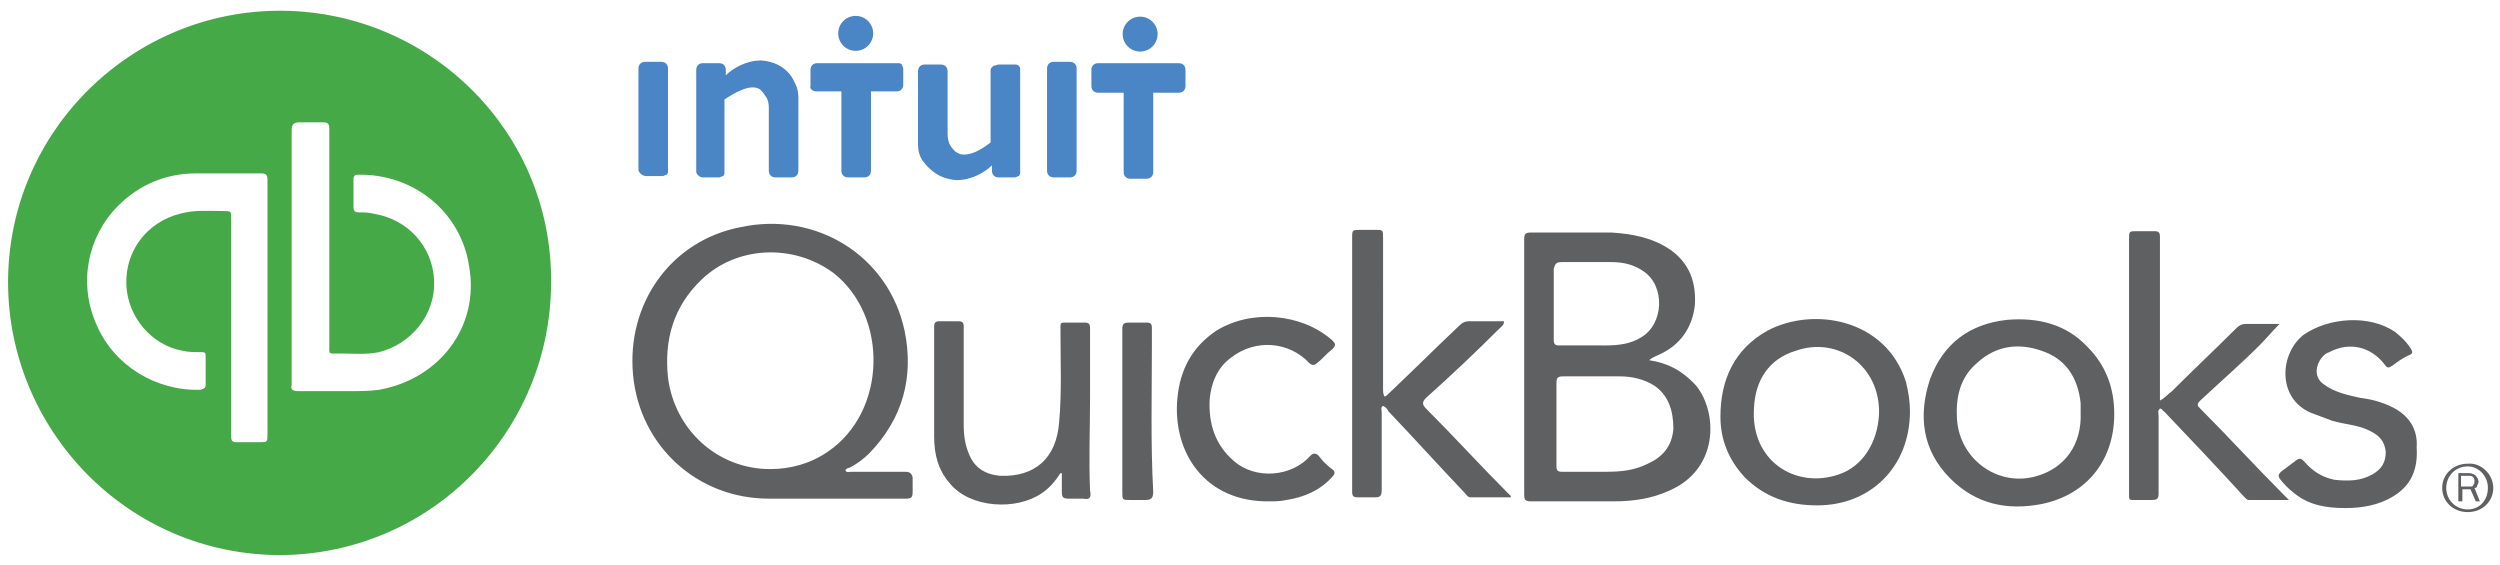 <svg xmlns="http://www.w3.org/2000/svg" width="186" height="42" viewBox="0 0 186 42"><g fill="none" fill-rule="nonzero"><path fill="#4A85C5" d="M48.1 13.1h1.2c.1 0 .2-.1.3-.1.1-.1.1-.2.1-.3V5.1c0-.3-.2-.5-.5-.5H48c-.3 0-.5.2-.5.5v7.6c.1.2.3.4.6.4ZM78.4 13.2h1.2c.3 0 .5-.2.5-.5V5.1c0-.3-.2-.5-.5-.5h-1.2c-.3 0-.5.2-.5.5v7.6c0 .3.2.5.5.5ZM60.7 6.8h1.9v5.9c0 .3.2.5.5.5h1.2c.3 0 .5-.2.5-.5V6.8h1.9c.3 0 .5-.2.5-.5V5.1c0-.1-.1-.2-.1-.3-.1-.1-.2-.1-.3-.1h-6c-.3 0-.5.2-.5.5v1.2c-.1.2.2.4.4.4ZM88.2 6.4V5.2c0-.3-.2-.5-.5-.5h-6c-.3 0-.5.2-.5.5v1.2c0 .3.2.5.5.5h1.9v5.9c0 .3.2.5.5.5h1.2c.3 0 .5-.2.5-.5V6.9h1.9c.3 0 .5-.2.5-.5ZM52.3 13.2h1.2c.1 0 .2-.1.3-.1.1-.1.1-.2.1-.3V7.4c.9-.6 1.6-.9 2.1-.9.3 0 .5.1.6.2.2.2.4.5.5.7.1.3.1.5.1.7v4.6c0 .3.2.5.5.5h1.2c.3 0 .5-.2.5-.5V7.3c0-.2 0-.7-.3-1.2-.2-.5-.7-1.1-1.5-1.4-.3-.1-.7-.2-1-.2-1.1 0-2.1.6-2.6 1.1v-.4c0-.3-.2-.5-.5-.5h-1.2c-.3 0-.5.2-.5.5v7.6c0 .1.2.4.5.4ZM70.2 13.2c.3.1.7.2 1 .2 1.1 0 2.1-.6 2.6-1.1v.4c0 .3.2.5.5.5h1.2c.1 0 .2-.1.3-.1.1-.1.1-.2.1-.3V5.2c0-.1 0-.2-.1-.3-.1-.1-.2-.1-.3-.1h-1.2c-.1 0-.3.1-.4.1-.1.1-.2.2-.2.3v5.4c-.9.7-1.5.9-2 .9-.3 0-.4-.1-.6-.2-.2-.2-.4-.4-.5-.7-.1-.3-.1-.6-.1-.7V5.3c0-.3-.2-.5-.5-.5h-1.2c-.3 0-.5.2-.5.5V10.7c0 .2 0 .7.3 1.2.3.4.8 1 1.6 1.3Z"/><circle cx="63.663" cy="2.483" r="1.3" fill="#4A85C5" transform="rotate(-89.876 63.663 2.483)"/><circle cx="84.826" cy="2.538" r="1.3" fill="#4A85C5" transform="rotate(-89.876 84.826 2.538)"/><path fill="#46A948" d="M21 .8C9.9.7.6 9.7.6 21c0 10.9 8.8 20.3 20.3 20.3C32.2 41.2 41 32 41 21 41.1 9.9 32.1.9 21 .8Zm-1.1 22.1v9.4c0 .6 0 .6-.6.6h-1.7c-.3 0-.4-.1-.4-.4V16.3c0-.6 0-.6-.6-.6-1.1 0-2.1-.1-3.2.2-2.4.6-4.1 2.7-4 5.3.1 2.4 1.9 4.5 4.2 4.9.4.1.9.1 1.4.1.3 0 .3.1.3.3v2.1c0 .3-.1.3-.4.4-3.3.1-6.4-1.8-7.7-4.8-1.4-3.1-.7-6.6 1.6-8.9 1.6-1.6 3.6-2.4 5.8-2.4h4.8c.4 0 .5.1.5.5v9.5Zm8.3 6.1c-.7.1-1.4.1-2.2.1h-3.8c-.4 0-.6-.1-.5-.5V9.7c0-.4.1-.6.6-.6H24c.4 0 .5.1.5.5v16c0 .8-.1.7.7.7 1 0 2 .1 3-.1 2.4-.6 4.2-2.8 4.1-5.3-.1-2.6-2-4.6-4.5-5-.4-.1-.7-.1-1.1-.1-.3 0-.4-.1-.4-.4v-2.1c0-.2.1-.3.3-.3 4.2-.1 7.7 2.8 8.3 6.8.8 4.5-2.2 8.4-6.7 9.2Z"/><path fill="#5F6062" d="M67.3 35.1h-4c-.1 0-.3.1-.4-.1 0-.1.2-.2.3-.2.6-.3 1.1-.7 1.5-1.1 2.5-2.6 3.3-5.7 2.6-9.1-1.2-5.6-6.6-8.9-12.2-7.7-5.2 1-8.5 5.7-8 11s4.8 9.2 10.1 9.2h10.2c.4 0 .5-.1.5-.5v-1.1c-.1-.3-.2-.4-.6-.4Zm-5.7-1.5c-1.3.9-2.8 1.3-4.3 1.3-3.9 0-7.1-2.9-7.6-6.8-.3-2.8.4-5.3 2.5-7.3 2.6-2.5 6.8-2.7 9.8-.5 4.1 3.2 4 10.3-.4 13.3ZM122.7 26.8c.2-.2.5-.3.7-.4 1.6-.7 2.5-2 2.7-3.7.1-1.7-.4-3.1-1.8-4.1-1.3-.9-2.8-1.2-4.4-1.3h-6c-.4 0-.5.1-.5.5v19c0 .4.1.5.5.5h6.2c1.4 0 2.8-.2 4.1-.8 3.7-1.6 3.6-5.8 2-7.8-1.1-1.2-2.2-1.7-3.5-1.9Zm-6.5-7.3h3.7c.9 0 1.7.2 2.4.7 1.6 1.1 1.5 3.9-.2 4.9-.8.5-1.7.6-2.7.6H116c-.3 0-.4-.1-.4-.4V20c.1-.4.2-.5.6-.5Zm8.3 12.4c-.1 1.3-.8 2.1-1.9 2.6-1 .5-2 .6-3.1.6h-3.3c-.3 0-.4-.1-.4-.4v-6.2c0-.4.1-.5.5-.5h4.2c.9 0 1.8.2 2.6.7 1 .7 1.4 1.8 1.4 3.2ZM106.1 30.4c-.3-.3-.3-.5 0-.8 1.9-1.7 3.7-3.4 5.5-5.2.1-.1.3-.2.3-.5h-2.6c-.3 0-.5.1-.7.3-1.8 1.7-3.5 3.4-5.3 5.1-.1.1-.2.2-.3.2-.1-.2-.1-.4-.1-.5V17.7c0-.6 0-.6-.6-.6h-1c-.7 0-.7 0-.7.6V36.6c0 .3.1.4.4.4h1.3c.4 0 .5-.1.5-.6v-5.7c0-.2-.1-.4.1-.5.2.1.3.2.4.4 1.9 2 3.8 4.1 5.7 6.1.1.1.2.3.4.3h3v-.1l-.3-.3c-1.9-1.9-3.9-4.1-6-6.2ZM169.9 36.8c-2.1-2.1-4.1-4.3-6.2-6.4-.2-.2-.3-.3 0-.6 1.5-1.4 3-2.7 4.4-4.1.5-.5 1-1.1 1.5-1.6h-2.5c-.3 0-.5.1-.7.3-1.6 1.6-3.2 3.1-4.8 4.7-.3.2-.5.5-.9.7V17.6c0-.3-.1-.4-.4-.4H159c-.6 0-.6 0-.6.6v19.1c0 .3.1.3.3.3h1.4c.4 0 .5-.1.5-.5v-5.8c0-.2-.1-.3.1-.5.2 0 .2.2.3.2 2 2.1 4 4.2 6 6.4.1.1.2.2.3.2h3l-.4-.4ZM131.5 24.6C129 26 128 28.3 128 31c0 1.7.6 3.2 1.8 4.5 1.5 1.5 3.3 2.1 5.4 2.1 4 0 6.9-2.9 6.9-7 0-.7-.1-1.4-.3-2.2-1.5-4.7-6.9-5.6-10.3-3.8Zm5.3 10.7c-3.2 1.1-6.6-1-6.3-5 .1-2 1.1-3.6 3.1-4.2 3.1-1.1 6.3 1.1 6.2 4.7-.1 2.1-1.2 3.9-3 4.5ZM149.3 23.8c-2.7.3-4.7 1.7-5.7 4.4-.9 2.7-.6 5.3 1.5 7.4 1.9 1.9 4.2 2.4 6.8 1.9 3.4-.7 5.4-3.3 5.4-6.7 0-1.9-.6-3.6-2-5-1.6-1.7-3.7-2.2-6-2Zm2.3 11.6c-2.9.9-5.8-1.2-6-4.2-.1-1.6.2-3.1 1.5-4.2 1.4-1.3 3.1-1.5 4.8-.9 1.8.6 2.7 2 2.9 3.9v.7c.1 2.4-1.2 4.1-3.2 4.7ZM81.1 29.5v-5.1c0-.3-.1-.4-.4-.4h-1.5c-.3 0-.3.1-.3.3v.5c0 2.2.1 4.4-.1 6.6-.2 2.7-1.8 4.1-4.4 4-1.1-.1-1.9-.6-2.3-1.6-.3-.7-.4-1.4-.4-2.2v-7.3c0-.3-.1-.4-.4-.4h-1.4c-.3 0-.4.1-.4.4v8.2c0 1.3.3 2.5 1.2 3.5 1.5 1.8 4.9 2 6.8.7.6-.4 1-.9 1.4-1.5h.1v1.4c0 .4.1.5.5.5h1.1c.5.1.6-.1.5-.6-.1-2.3 0-4.7 0-7Z"/><path fill="#5F6062" d="M178 30.3c-.8-.4-1.6-.6-2.4-.7-.9-.2-1.9-.4-2.7-1-.6-.4-.7-1.1-.3-1.8.2-.3.4-.5.7-.6 1.5-.8 3.1-.4 4.1.9.2.3.3.3.6.1.4-.3.8-.6 1.3-.8.2-.1.2-.2.1-.4-.3-.5-.7-.9-1.2-1.3-1.9-1.3-4.9-1.1-6.8.2-1.8 1.4-2 4.7.5 5.8.5.2 1.1.4 1.6.6 1 .3 2 .3 2.9.8.6.3 1 .7 1.1 1.5 0 .8-.3 1.3-1 1.7-.9.5-1.8.5-2.8.4-1-.2-1.7-.7-2.3-1.4-.2-.2-.3-.2-.5-.1l-1.2.9c-.2.2-.2.3-.1.5.3.4.7.8 1.1 1.1 1.1.9 2.4 1.1 3.8 1.1 1.2 0 2.5-.2 3.6-.9 1.3-.8 1.8-2 1.7-3.6.1-1.4-.6-2.4-1.8-3ZM91.6 26.6c1.8-1.4 4.3-1.2 5.8.4.2.2.4.2.6 0 .4-.3.7-.7 1.1-1 .3-.3.3-.4 0-.7-2.3-2-6-2.3-8.6-.7-1.8 1.2-2.7 2.9-2.9 5-.4 4.1 2.1 7.8 6.9 7.7.3 0 .8 0 1.2-.1 1.3-.2 2.5-.7 3.4-1.7.2-.2.3-.4 0-.6-.4-.3-.7-.6-1-1-.2-.2-.4-.2-.6 0-1.4 1.6-4.1 1.8-5.7.4-1.4-1.2-1.9-2.8-1.8-4.6.1-1.1.5-2.3 1.6-3.1ZM85.7 25.7v-1.3c0-.3-.1-.4-.4-.4H84c-.4 0-.5.1-.5.5v12.1c0 .6 0 .6.6.6h1.1c.4 0 .6-.1.6-.6-.2-3.6-.1-7.3-.1-10.9ZM183.6 34.5c-1.1 0-1.9.8-1.9 1.8s.8 1.8 1.9 1.8c1.1 0 1.9-.8 1.9-1.8s-.9-1.9-1.9-1.8Zm0 3.4c-.9 0-1.6-.7-1.6-1.6 0-.9.7-1.6 1.6-1.6.8 0 1.5.7 1.5 1.6 0 .9-.6 1.6-1.5 1.6Z"/><path fill="#5F6062" d="M184.3 36.1c.1-.1.1-.2.1-.3 0-.1-.1-.3-.2-.4-.1-.1-.3-.2-.5-.2h-.8v2.1h.3v-.9h.6l.4.9h.3l-.4-1c.1 0 .2 0 .2-.2Zm-.6.1h-.6v-.8h.6c.1 0 .2 0 .3.1.1.1.1.2.1.3 0 .1 0 .2-.1.3 0 .1-.1.1-.3.1Z"/></g></svg>